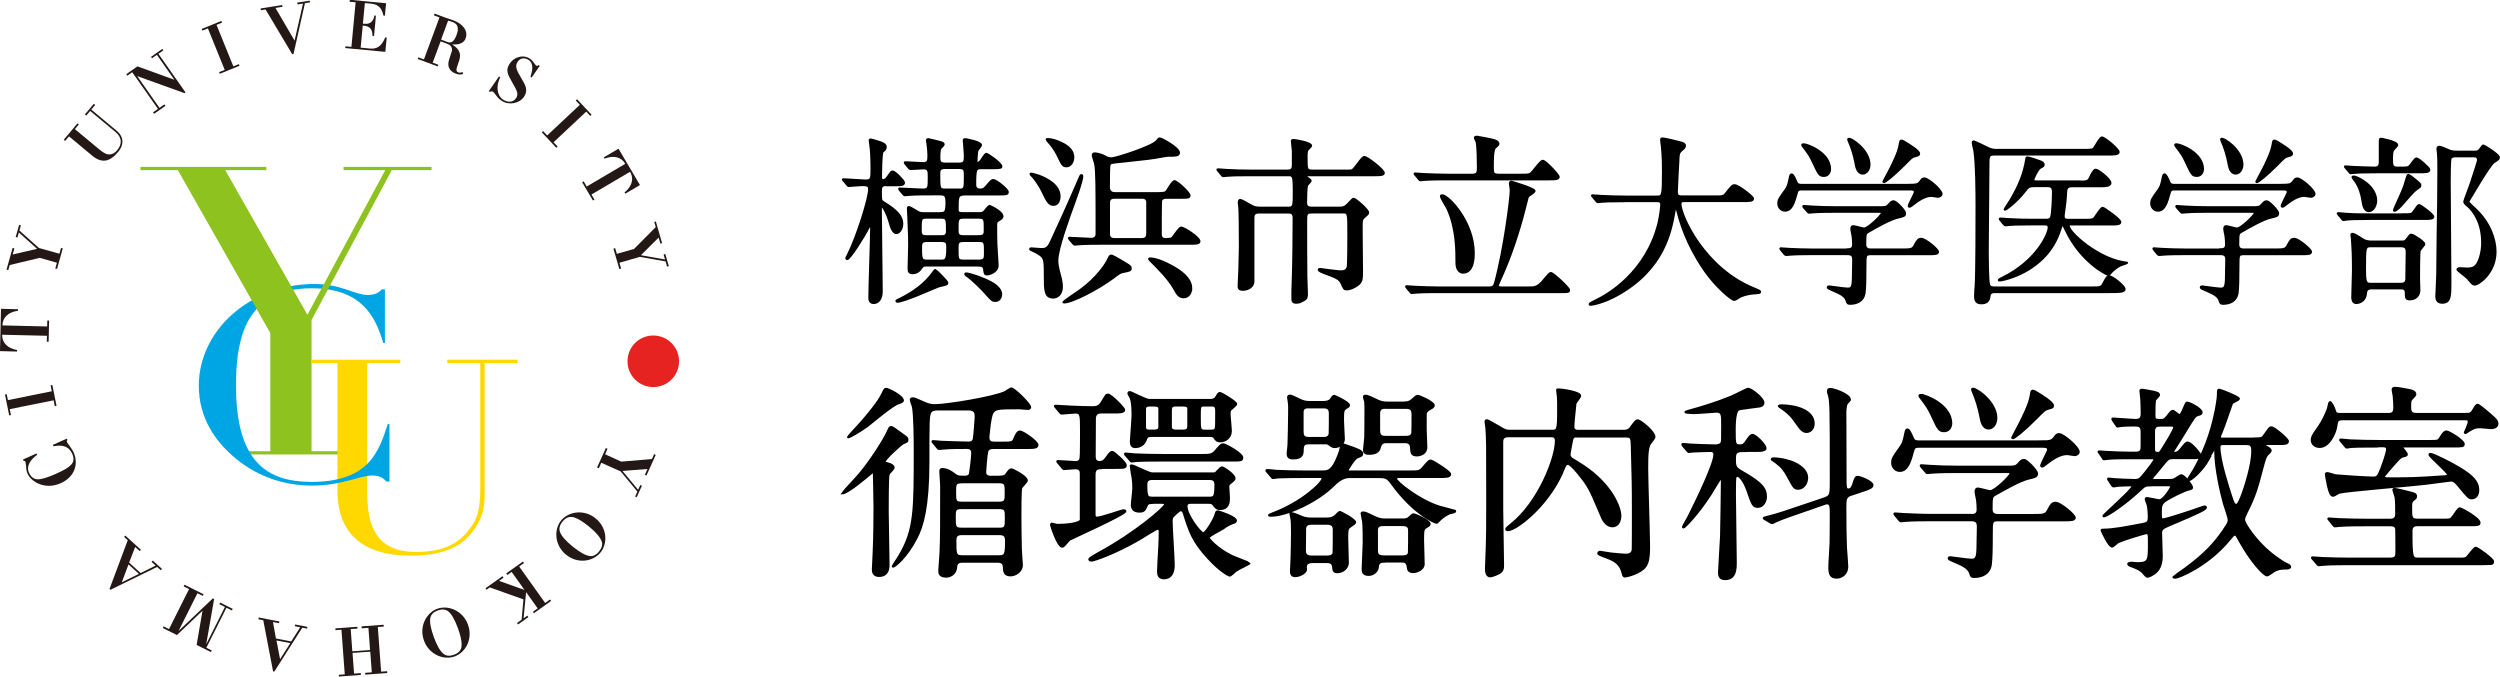 <?xml version="1.0" encoding="UTF-8"?><svg id="b" xmlns="http://www.w3.org/2000/svg" width="356.78" height="96.56" viewBox="0 0 356.78 96.56"><defs><style>.d{fill:#00a6e3;}.e{fill:#8dc21f;}.f{fill:#e62320;}.g{stroke:#000;stroke-miterlimit:10;stroke-width:.28px;}.h{fill:#231815;}.i{fill:#ffd800;}</style></defs><g id="c"><path class="g" d="m126.52,26.4c-.8,0-.8.39-.8,1.03,0,1.08,0,1.19.34,1.4,2.02,1.24,2.71,2.07,2.71,3.1,0,.83-.49,1.34-.83,1.34-.57,0-.83-.98-1.01-1.63-.28-1.01-.85-2.14-1.06-2.14-.03,0-.16,0-.16.18,0,1.89.13,10.15.13,11.86s-1.03,1.71-1.16,1.71c-.62,0-.62-.59-.62-.77,0-1.58.26-8.58.26-10.02,0-.08-.03-.23-.13-.23s-.18.16-.26.31c-.57,1.16-2.64,4.44-3.02,4.44-.05,0-.13-.03-.13-.13,0-.05,0-.08.18-.41,1.32-2.58,3.07-8.16,3.07-9.43,0-.59-.39-.59-1.03-.59-.28,0-1.71.13-1.86.13-.1,0-.16-.05-.23-.15l-.49-.59c-.08-.08-.13-.13-.13-.18s.05-.05.1-.05c.49,0,2.66.18,3.13.18.85,0,.85-.26.85-1.73,0-1.09-.05-2.64-.18-3.38-.05-.36-.08-.57-.08-.62,0-.08.03-.13.18-.13.1,0,.88.26,1.06.31.96.28,1.06.52,1.06.77,0,.28-.1.39-.44.67-.21.18-.23,3.33-.23,3.67,0,.1.03.39.26.39.26,0,.46-.15.62-.39.52-.75.57-.85.75-.85.39,0,1.65,1.34,1.65,1.58,0,.39-.41.39-1.29.39h-1.21Zm1.52,16.66c-.08,0-.13-.08-.13-.13s.47-.28.57-.31c1.89-.96,3.54-2.12,4.73-3.82.13-.18.21-.28.28-.28s1.71,1.6,1.71,1.83c0,.26-.13.26-1.21.52-.26.05-4.93,2.2-5.94,2.2Zm6.23-12.66c.62,0,.8-.16.8-1.52,0-1.14-.36-1.14-1.03-1.14h-.62c-1.19,0-2.84,0-3.75.08-.08,0-.44.05-.54.05-.08,0-.13-.05-.23-.15l-.49-.59c-.05-.08-.1-.13-.1-.18s.05-.05.08-.05c.46,0,2.74.15,3.25.15.9,0,.9-.23.9-1.73,0-.88,0-1.29-.72-1.29-.28,0-1.65.1-1.89.1-.08,0-.13-.05-.23-.16l-.49-.59c-.05-.08-.1-.13-.1-.18s.05-.05.08-.05c.39,0,2.17.13,2.58.13.72,0,.72-.41.72-1.16,0-.39-.05-.93-.13-1.55,0-.1-.08-.47-.08-.54s.03-.18.21-.18c.08,0,1.37.34,1.6.39.44.13.59.16.59.39,0,.1-.36.41-.41.49-.1.1-.21.31-.21,1.34,0,.44,0,.88.77.88h2.09c.77,0,.77-.41.77-1.19,0-.34-.16-2.09-.16-2.17,0-.1.16-.13.21-.13.1,0,2.27.39,2.27.85,0,.15-.46.65-.52.8-.08.21-.13,1.42-.13,1.58,0,.13.05.18.15.18.18,0,.44-.31.49-.36.1-.13.57-.96.77-.96.16,0,2.14,1.34,2.14,1.81,0,.18,0,.26-1.32.26h-1.58c-.72,0-.83.08-.83,2.32,0,.18,0,.72.7.72.39,0,.54-.1.83-.41.72-.85.8-.96,1.08-.96.31,0,2.04,1.29,2.04,1.73,0,.34-.34.34-1.06.34h-4.86c-1.24,0-1.24.21-1.24,2.12,0,.49.26.54.67.54h2.53c.21,0,.39-.05.54-.18.13-.1.62-.85.83-.85.03,0,1.83.8,1.83,1.5,0,.18-.1.31-.54.57-.31.15-.36.28-.36.7,0,.77,0,1.86.03,2.66.03.49.18,2.89.18,3.07,0,.96-1.24,1.29-1.5,1.29-.39,0-.36-.18-.44-.75-.05-.52-.49-.52-.96-.52h-7.34c-.23,0-.39,0-.62.31-.18.28-.54.78-1.27.78-.49,0-.59-.21-.59-.7,0-.47.08-2.74.08-3.25,0-.98,0-1.32-.13-4.31,0-.13-.05-.85-.05-1.01,0-.13.08-.18.15-.18.21,0,1.16.65,1.4.75.28.13.47.13.67.13h2.43Zm-2.07.67c-.8,0-.8.18-.8,1.89,0,.75.46.75.9.75h1.99c.39,0,.85,0,.85-.7,0-1.76,0-1.94-.88-1.94h-2.07Zm.1,3.33c-.85,0-.85.28-.85,1.24,0,1.45.16,1.55.88,1.55h1.89c.7,0,.96,0,.96-1.81,0-.65,0-.98-.85-.98h-2.02Zm4.62-7.34c.77,0,.77-.21.77-1.94,0-.78,0-1.14-.8-1.14h-2.04c-.8,0-.8.41-.8.9,0,1.94,0,2.17.77,2.17h2.09Zm2.76,6.64c.85,0,.85-.31.85-.98,0-1.47,0-1.65-.88-1.65h-2.14c-.85,0-.85.26-.85,1.58,0,.75,0,1.06.88,1.06h2.14Zm0,3.49c.88,0,.88-.34.88-1.11,0-1.52,0-1.68-.88-1.68h-2.17c-.85,0-.85.28-.85,1.19,0,1.42,0,1.6.9,1.6h2.12Zm3.2,4.78c0,.52-.28.98-.8.98-.47,0-.57-.1-1.45-1.11-.46-.52-1.94-2.02-2.74-2.53-.05-.05-.15-.13-.15-.21s.13-.08.15-.08c.49,0,2.51.67,3.67,1.34.15.08,1.32.75,1.32,1.6Z"/><path class="g" d="m149.1,39.26c0-2.35,0-2.56-1.27-3.25-.13-.08-.83-.36-.83-.44,0-.13.13-.13.15-.13.13,0,1.21.1,1.45.1.46,0,.9,0,1.34-.98.85-1.83,2.43-5.24,4.21-9.4.03-.05.08-.18.21-.18.08,0,.1.13.1.18,0,.7-1.03,3.46-1.11,3.69-.77,2.12-2.45,6.66-2.45,8.32,0,.44.05.93.44,2.35.1.34.21.88.21,1.45,0,1.06-.7,1.5-1.21,1.5-1.24,0-1.24-.98-1.24-3.2Zm2.12-11.26c0,.67-.28,1.24-.85,1.24-.7,0-.93-.52-1.55-1.78-.59-1.24-1.32-2.12-1.5-2.3-.05-.05-.26-.26-.26-.31s.08-.08.1-.08c.13,0,.83.21,1.14.31,1.16.44,2.92,1.37,2.92,2.92Zm1.96-5.55c0,.62-.36,1.29-.98,1.29-.52,0-.62-.23-1.16-1.34-.21-.44-.57-1.21-1.45-2.17-.03-.05-.23-.28-.23-.31,0-.08.08-.08.13-.08.59,0,1.21.23,1.42.31,1.27.49,2.27,1.16,2.27,2.3Zm8.19,15.84c0,.31-.13.34-1.03.52-.46.08-.57.16-1.55.9-2.04,1.5-5.71,3.46-6.95,3.46-.05,0-.1-.03-.1-.08s2.07-1.45,2.43-1.71c2.38-1.73,3.67-3.69,4-4.42.18-.39.23-.49.41-.49.23,0,1.06.52,1.39.7,1.27.75,1.4.83,1.4,1.11Zm-8.73-4.13q-.1-.15-.1-.18c0-.05.05-.05.08-.05.46,0,2.64.15,3.15.15.26,0,.72-.1.72-.72,0-6.64,0-8.96-.21-10-.03-.18-.34-1.03-.34-1.24,0-.18.16-.23.28-.23.08,0,.75.03,1.5.44.23.13.46.26.88.26.72,0,5.92-1.73,6.46-2.45.21-.28.31-.39.46-.39.28,0,2.74,1.37,2.74,2.04,0,.44-.49.44-1.27.44-.36,0-.52,0-1.63.21-.72.15-1.76.28-5.45.67-1.4.13-1.42.16-1.55.39-.1.15-.1,2.17-.1,3.31,0,.13.08.75.83.75h6.07c1.01,0,1.16-.08,1.32-.26.15-.21.83-1.45,1.14-1.45.34,0,2.14,1.63,2.14,2.04,0,.34-.13.34-1.37.34h-1.96c-.15,0-.54,0-.72.39-.05.13-.05,4.24-.05,4.73,0,.23,0,.77.67.77.16,0,.72-.03.9-.13.23-.15,1.01-1.52,1.34-1.52.39,0,2.61,1.4,2.61,1.96,0,.36-.47.36-1.37.36h-12.63c-.62,0-2.38,0-3.28.08-.08,0-.47.05-.54.05s-.13-.05-.23-.18l-.49-.57Zm6.38-5.94c-.31,0-.75.1-.75.72v4.6c.1.57.59.57.75.57h3.98c.28,0,.72-.1.72-.75v-4.6c-.1-.54-.59-.54-.72-.54h-3.98Zm10.98,12.92c0,.9-.57,1.29-1.06,1.29-.65,0-.93-.39-1.37-1.21-.77-1.39-2.17-2.79-3.28-3.9-.05-.05-.31-.31-.31-.36,0-.08.15-.08.21-.08s1.03-.03,3.13,1.14c1.08.59,2.69,1.65,2.69,3.13Z"/><path class="g" d="m187.21,30.33c-.8,0-.8.21-.8,1.34,0,2.51,0,5.32.03,7.85,0,.39.08,2.07.08,2.4,0,.7-.16.8-.8,1.11-.23.13-.49.18-.7.18-.57,0-.59-.26-.59-.67,0-.93,0-1.21.05-2.45.08-2.04.13-6.56.13-8.86,0-.41,0-.9-.72-.9h-4.21c-.8,0-.8.46-.8.93v8.94c0,.7-.75,1.16-1.5,1.16-.62,0-.62-.28-.62-.59,0-.34.1-1.91.1-2.25.05-1.6.08-3,.08-3.36,0-1.89-.03-4.99-.08-5.53,0-.13-.08-.62-.08-.72s.03-.39.21-.39,1.03.49,1.29.65c.59.34.83.46,1.52.46h4.11c.72,0,.72-.31.72-2.35,0-.44,0-1.65-.13-1.96-.15-.31-.34-.31-.52-.31h-5.61c-1.99,0-2.76.03-3.25.08-.08,0-.46.05-.54.05-.1,0-.15-.05-.23-.16l-.49-.59c-.1-.13-.13-.13-.13-.18,0-.03.05-.05.1-.05.18,0,.98.08,1.14.08,1.27.08,2.32.1,3.54.1h5.22c.72,0,.77-.34.77-.88v-1.91c-.03-.21-.15-1.37-.15-1.45,0-.13.18-.13.26-.13.21,0,2.51.36,2.51.83,0,.13-.54.57-.57.7-.08.34-.1.83-.08.88,0,1.76,0,1.96.77,1.96h5.17c.54,0,.62,0,1.11-.65.88-1.16.98-1.29,1.21-1.29.39,0,2.76,1.83,2.76,2.27,0,.34-.52.34-1.37.34h-9.3c-.31,0-.39,0-.39.16,0,.1.1.16.21.23.36.26.41.28.41.41s-.47.54-.52.67c-.1.36-.13,1.94-.13,2.4,0,.31,0,.75.77.75h3.93c.52,0,.8-.03,1.27-.52.62-.67.7-.75.8-.75.31,0,2.09,1.58,2.09,1.96,0,.21-.08.26-.67.78-.26.23-.26.59-.26,1.52s.05,5.09.05,5.92c0,1.32,0,1.7-.67,2.17-.39.28-.98.59-1.5.59-.39,0-.39-.05-.77-.88-.28-.65-.85-.85-2.53-1.47-.26-.1-.72-.28-.72-.47,0-.08.1-.1.23-.1.15.03,2.53.34,2.89.34.39,0,.83-.03,1.01-.57.1-.28.1-4,.1-4.65,0-3.13,0-3.18-.77-3.18h-4.44Z"/><path class="g" d="m218.14,41.02c.83,0,1.16,0,1.91-.75.21-.21,1.01-1.32,1.27-1.32.34,0,2.61,2.12,2.61,2.43s-.1.31-1.14.31h-17.52c-.57,0-2.35,0-3.25.08-.08,0-.46.05-.54.05s-.13-.05-.23-.18l-.49-.57c-.1-.13-.1-.16-.1-.18,0-.05.03-.05.08-.05.18,0,.98.08,1.14.08,1.19.05,2.35.1,3.54.1h7.13c.44,0,.67-.13.8-.62,1.34-4.88,2.25-12.22,2.25-13.28,0-.15-.13-.8-.13-.93,0-.21.1-.26.23-.26.05,0,3.31.96,3.31,1.32,0,.18-.72.62-.85.72-.16.18-.16.28-.39,1.19-.46,1.94-1.65,6.23-3.33,10-.05.13-.67,1.47-.67,1.55,0,.28.28.31.47.31h3.93Zm-1.09-16.09c.72,0,1.06,0,1.27-.1.39-.16,1.47-1.89,1.86-1.89s2.27,2.02,2.27,2.3c0,.36-.52.36-1.37.36h-14.57c-.57,0-2.35,0-3.25.08-.08,0-.47.05-.54.05-.1,0-.16-.05-.23-.16l-.49-.59c-.1-.13-.13-.13-.13-.18s.05-.05.1-.05c.18,0,.98.08,1.14.08,1.19.05,2.35.1,3.54.1h3.49c.72,0,.77-.39.77-.93,0-.96-.03-3.02-.18-3.75-.03-.1-.26-.49-.26-.59,0-.13.18-.16.31-.16.1,0,2.33.41,2.66.57.13.05.41.21.41.44,0,.26-.39.44-.52.62-.28.36-.28,1.89-.28,2.71s0,1.09.88,1.09h3.13Zm-8.27,13.98c-.36,0-.93-.28-.93-1.39,0-1.86,0-4.96-1.32-7.8-.13-.28-.9-1.45-.9-1.73,0-.1.1-.13.18-.13.9,0,4.52,3.82,4.52,8.24,0,.59,0,2.82-1.55,2.82Z"/><path class="g" d="m231.83,28.72c-2.27,0-3,.05-3.25.08-.1,0-.46.05-.54.05-.1,0-.15-.05-.23-.16l-.49-.59c-.1-.13-.13-.13-.13-.18s.05-.05.1-.05c.18,0,.98.08,1.14.08,1.27.05,2.32.1,3.54.1h4.47c.8,0,.88,0,.88-3.64,0-.62,0-1.99-.16-3.57-.03-.15-.1-.75-.1-.88s0-.21.15-.21c.41,0,2.35.49,2.69.59.34.08.57.21.57.46,0,.21-.13.36-.41.59-.49.41-.49.54-.54,1.76-.03.67-.21,3.67-.21,4.29s.47.59.88.59h4.47c1.19,0,1.32,0,1.65-.44.83-1.06.93-1.16,1.24-1.16.57,0,2.64,1.65,2.64,1.91,0,.36-.52.36-1.37.36h-8.24c-.57,0-.75,0-.75.41,0,1.58,3.36,9.25,10.67,12.12q.7.28.7.39c0,.18-.13.21-.52.23-.8.05-1.47.13-2.32.49-.13.08-.7.47-.85.47-.47,0-2.76-2.07-4.13-4.03-1.89-2.69-3.26-5.61-4.03-8.76-.03-.15-.13-.52-.18-.52-.08,0-.08.08-.18.62-.52,2.89-1.47,8.27-8.14,11.99-1.91,1.09-3.64,1.4-3.85,1.4-.05,0-.15-.03-.15-.1,0-.13.57-.39.83-.52,1.81-.85,7.21-4,8.99-11,.28-1.16.41-2.53.41-2.61,0-.57-.28-.57-.7-.57h-4.52Z"/><path class="g" d="m272.37,26.37c1.01,0,1.32,0,1.65-.44.28-.39.34-.47.62-.47.54,0,2.45,1.63,2.45,2.22,0,.28-.34.41-.52.41-.08,0-.8-.13-.9-.13-.62,0-1.4.23-2.71,1.29-.21.15-.34.26-.47.26-.05,0-.1-.05-.1-.1,0-.28.88-1.78.88-2.01,0-.34-.34-.36-.7-.36h-15.32c-.47,0-.7,0-.83.52-.34,1.19-.65,2.51-1.68,2.51-.54,0-.96-.47-.96-1.01s.13-.72.93-1.83c.44-.59.49-.78.75-2.07.03-.08.08-.28.21-.28.23,0,.44.47.72,1.14.15.36.49.36.75.36h15.22Zm-8.71,9.2c.31,0,.8,0,.8-.67,0-.31-.03-.9-.08-1.21-.08-.39-.18-.9-.18-1.01,0-.08,0-.41.28-.41.23,0,1.32.34,1.55.34.57,0,2.53-1.91,2.53-2.2,0-.18-.13-.18-.49-.18h-6.07c-.62,0-2.38,0-3.26.08-.1,0-.46.05-.57.05-.08,0-.13-.05-.21-.15l-.52-.59q-.1-.13-.1-.18c0-.05.05-.05.08-.05.18,0,.96.08,1.14.08.75.05,2.09.1,3.56.1h5.84c1.16,0,1.27,0,1.65-.44.26-.31.41-.41.65-.41.34,0,1.63,1.32,1.63,1.71s-.23.44-1.01.62c-1.08.23-3.02,1.34-4.29,2.07-.34.21-.39.23-.39,1.78,0,.7.57.7.83.7h4.47c1.06,0,1.42-.03,1.65-.44.49-.88.57-1.08,1.06-1.08.57,0,2.38,1.5,2.38,1.86,0,.34-.52.34-1.37.34h-8.24c-.75,0-.75.21-.75,1.52,0,1.94-.03,3.36-.13,4.06-.18,1.09-1.08,1.5-2.09,1.5-.36,0-.39-.16-.49-.47-.21-.7-1.01-1.03-2.09-1.5-.31-.13-.59-.23-.59-.39,0-.13.15-.13.23-.13.05,0,2.17.31,2.58.31.44,0,.75,0,.77-1.32,0-.57.05-2.4.05-2.79,0-.44-.08-.8-.8-.8h-4.96c-.62,0-2.38,0-3.28.08-.08,0-.44.05-.54.05-.08,0-.13-.05-.23-.15l-.49-.59q-.1-.13-.1-.18c0-.05.05-.05.08-.05.18,0,.96.08,1.14.08.75.03,2.09.1,3.56.1h4.81Zm-6.23-14.98c.52,0,3.75,1.21,3.75,3.54,0,.49-.31.98-.88.98-.65,0-.75-.21-1.52-1.86-.52-1.09-.59-1.19-1.5-2.38-.03-.05-.1-.18-.08-.23.03-.05.18-.05.23-.05Zm9.38,2.87c0,.77-.46,1.32-.96,1.32-.8,0-.96-.98-1.06-1.52-.15-.96-.65-2.45-.88-2.92-.03-.08-.21-.44-.13-.52.23-.26,3.02,1.52,3.02,3.64Zm7.08-1.55c0,.23-.1.26-.57.39-.44.1-.57.23-1.58,1.27-1.6,1.6-2.71,2.43-2.87,2.43-.05,0-.1-.05-.1-.1,0-.03.9-1.68,1.01-1.89.28-.57,1.16-2.27,1.32-3.38.08-.49.1-.57.26-.57s.36.13.49.21c.67.41,2.04,1.24,2.04,1.65Z"/><path class="g" d="m284.67,41.69c-.16,0-.65,0-.72.49-.08.54-.18,1.11-1.19,1.11-.31,0-.9-.03-.9-.96,0-.49.05-1.27.08-1.45.13-1.96.13-9.27.13-11.39,0-2.27-.03-6.07-.31-7.98-.03-.16-.23-.96-.23-1.16,0-.1.05-.18.18-.18.05,0,1.68.77,1.86.88.67.34,1.06.34,1.45.34h12.5c.98,0,1.16-.05,1.32-.26.18-.21.83-1.52,1.14-1.52.36,0,2.38,1.65,2.38,2.09,0,.36-.62.36-1.6.36h-16.15c-.83,0-.83.28-.83,1.5,0,1.78-.1,10.57-.1,12.55,0,.85.03,3.88.18,4.47.1.44.52.44.8.44h13.92c1.14,0,1.32,0,1.6-.59.46-.9.59-1.01.83-1.01.39,0,2.2,1.34,2.2,1.86,0,.41-.85.41-2.09.41h-16.43Zm12.04-15.78c1.11,0,1.29,0,1.58-.62.16-.39.52-1.08.78-1.08.39,0,2.12,1.37,2.12,1.89s-.85.49-1.94.49h-3.54c-.34,0-.77.03-.83.67-.1,1.63-.13,1.81-.36,3.44v.21c0,.46.39.46.8.46h2.2c.98,0,1.16-.05,1.34-.23.21-.23.96-1.5,1.21-1.5.18,0,2.53,1.65,2.53,2.04,0,.36-.49.36-1.37.36h-5.68c-.15,0-.31,0-.31.18,0,.96,4.21,4.7,7.98,5.22.34.05.36.05.36.08,0,.05-.83.31-.98.36-.26.15-.88.47-1.52,1.24-.05.05-.13.1-.21.1-.23,0-3.93-1.83-6.07-6.38-.28-.62-.34-.7-.44-.7-.13,0-.16.08-.36.72-1.94,6.04-8.29,7.18-8.63,7.18-.08,0-.13-.03-.13-.08,0-.08.39-.26.49-.31,4.96-2.43,6.64-6.33,6.64-7.18,0-.44-.31-.44-.54-.44h-1.81c-2.27,0-3.02.05-3.28.08-.08,0-.46.05-.54.05s-.13-.05-.23-.16l-.49-.59q-.1-.13-.1-.18s.03-.05.08-.05c.18,0,.98.08,1.14.08,1.27.08,2.35.1,3.54.1h1.86c.21,0,.54,0,.7-.34.21-.41.28-3.1.28-3.62,0-.8-.41-.83-.8-.83h-1.81c-.72,0-.9.08-1.37.7-1.14,1.52-2.71,2.66-2.84,2.66-.05,0-.08,0-.08-.05,0-.08.75-1.16.88-1.4,1.16-2.01,1.89-3.69,2.22-5.86.03-.16.08-.16.15-.16.28,0,1.58.46,1.86.57.18.08.47.18.47.46,0,.21-.05.23-.49.46-.39.23-.98,1.55-.98,1.71,0,.23.26.23.59.23h5.94Z"/><path class="g" d="m325.59,26.37c1.01,0,1.32,0,1.65-.44.28-.39.34-.47.62-.47.54,0,2.45,1.63,2.45,2.22,0,.28-.34.41-.52.41-.08,0-.8-.13-.9-.13-.62,0-1.4.23-2.71,1.29-.21.15-.34.26-.47.26-.05,0-.1-.05-.1-.1,0-.28.88-1.78.88-2.01,0-.34-.34-.36-.7-.36h-15.32c-.47,0-.7,0-.83.52-.34,1.19-.65,2.51-1.68,2.51-.54,0-.96-.47-.96-1.01s.13-.72.93-1.83c.44-.59.49-.78.75-2.07.03-.08.08-.28.21-.28.23,0,.44.47.72,1.14.15.36.49.36.75.36h15.22Zm-8.71,9.2c.31,0,.8,0,.8-.67,0-.31-.03-.9-.08-1.21-.08-.39-.18-.9-.18-1.01,0-.08,0-.41.28-.41.23,0,1.32.34,1.55.34.57,0,2.53-1.91,2.53-2.2,0-.18-.13-.18-.49-.18h-6.07c-.62,0-2.38,0-3.25.08-.1,0-.46.05-.57.05-.08,0-.13-.05-.21-.15l-.52-.59q-.1-.13-.1-.18c0-.05.05-.05.08-.05.18,0,.96.08,1.14.08.75.05,2.09.1,3.56.1h5.84c1.16,0,1.27,0,1.65-.44.26-.31.41-.41.65-.41.34,0,1.63,1.32,1.63,1.71s-.23.44-1.01.62c-1.08.23-3.02,1.34-4.29,2.07-.34.21-.39.23-.39,1.78,0,.7.57.7.83.7h4.47c1.06,0,1.42-.03,1.65-.44.49-.88.57-1.08,1.06-1.08.57,0,2.38,1.5,2.38,1.86,0,.34-.52.34-1.37.34h-8.24c-.75,0-.75.21-.75,1.52,0,1.94-.03,3.36-.13,4.06-.18,1.09-1.08,1.5-2.09,1.5-.36,0-.39-.16-.49-.47-.21-.7-1.01-1.03-2.09-1.5-.31-.13-.59-.23-.59-.39,0-.13.15-.13.23-.13.05,0,2.17.31,2.58.31.44,0,.75,0,.78-1.32,0-.57.05-2.4.05-2.79,0-.44-.08-.8-.8-.8h-4.96c-.62,0-2.38,0-3.28.08-.08,0-.44.05-.54.05-.08,0-.13-.05-.23-.15l-.49-.59q-.1-.13-.1-.18c0-.05.05-.05.08-.05.18,0,.96.08,1.14.08.75.03,2.09.1,3.56.1h4.8Zm-6.23-14.98c.52,0,3.75,1.21,3.75,3.54,0,.49-.31.98-.88.98-.65,0-.75-.21-1.52-1.86-.52-1.09-.59-1.19-1.5-2.38-.03-.05-.1-.18-.08-.23.03-.05.18-.05.23-.05Zm9.38,2.87c0,.77-.46,1.32-.96,1.32-.8,0-.96-.98-1.06-1.52-.15-.96-.65-2.45-.88-2.92-.03-.08-.21-.44-.13-.52.23-.26,3.02,1.52,3.02,3.64Zm7.08-1.55c0,.23-.1.26-.57.39-.44.1-.57.23-1.58,1.27-1.6,1.6-2.71,2.43-2.87,2.43-.05,0-.1-.05-.1-.1,0-.03.9-1.68,1.01-1.89.28-.57,1.16-2.27,1.32-3.38.08-.49.1-.57.26-.57s.36.13.49.21c.67.41,2.04,1.24,2.04,1.65Z"/><path class="g" d="m342.9,30.58c1.16,0,1.29,0,1.55-.39.57-.83.65-.93.8-.93.21,0,2.02,1.37,2.02,1.65,0,.34-.49.34-1.4.34h-7.62c-2.25,0-3,.05-3.26.08-.08,0-.46.08-.54.08-.1,0-.15-.08-.23-.18l-.49-.59c-.1-.1-.13-.13-.13-.15,0-.05.05-.08.1-.08.18,0,.98.1,1.14.1,1.27.08,2.32.08,3.54.08h4.52Zm-3.62-5.99c-2.25,0-3,.05-3.25.08-.08,0-.47.05-.54.05-.1,0-.16-.05-.23-.18l-.49-.57c-.1-.13-.13-.15-.13-.18,0-.05.05-.05.1-.05.18,0,.98.08,1.16.08.21,0,2.22.1,2.97.1.7,0,.75-.44.75-.83v-2.71c0-.54,0-.59.18-.59.03,0,2.32.41,2.32.9,0,.13-.49.62-.57.72-.16.23-.18.83-.18,1.11,0,1.06,0,1.4.8,1.4h.7c.77,0,.85-.08,1.01-.23.18-.18.75-1.09.96-1.09.34,0,1.86,1.37,1.86,1.6,0,.39-.46.39-1.4.39h-6.02Zm3.49,9.89c.21,0,.46,0,.7-.34.44-.59.46-.65.65-.65.31,0,1.86,1.01,1.86,1.34,0,.18-.59.77-.65.93-.1.23-.1,3.72-.1,4.08,0,.23.05,1.32.05,1.55,0,.85-.59,1.34-1.4,1.34-.46,0-.54-.23-.54-.59,0-.65,0-.98-.72-.98h-4.16c-.72,0-.77.39-.8.7-.13,1.39-1.34,1.39-1.4,1.39-.57,0-.57-.67-.57-.83,0-.59.1-3.25.1-3.77,0-2.27-.05-3.13-.15-4.62,0-.08-.08-.44-.08-.52,0-.15.13-.15.18-.15.31,0,1.5.85,1.76.96.21.08.57.15.8.15h4.47Zm-4.68-4.34c-.62,0-.85-.65-.98-1.68-.1-.72-.44-1.83-.98-2.58-.05-.05-.41-.54-.41-.57,0-.1.1-.13.18-.13.39,0,2.89,1.09,3.2,3.13.13.9-.39,1.83-1.01,1.83Zm.23,5.01c-.77,0-.8.15-.8,3.1,0,2.12.1,2.25.88,2.25h4.26c.77,0,.77-.52.75-1.03,0-.49.05-2.89.05-3.44,0-.39,0-.88-.78-.88h-4.37Zm7.1-8.65c0,.15-.13.23-.31.36-.54.34-.72.54-2.2,2.25-.26.28-.88.98-1.19.98-.08,0-.08-.08-.08-.13,0-.08.98-2.2,1.16-2.63.28-.67.31-.75.65-1.91.13-.41.15-.46.26-.46.13,0,.7.46.9.62.72.57.8.65.8.93Zm7.72-4.86c.44,0,.57-.05.8-.36.31-.46.36-.52.49-.52.1,0,2.2,1.29,2.2,1.7,0,.23-.08.28-.72.7-.62.39-3.64,5.61-3.64,5.63,0,.13.93.98,1.06,1.09,2.01,1.91,2.82,4.26,2.82,6.04,0,3.05-2.43,4.7-2.97,4.7-.28,0-.36-.1-1.03-.9-.21-.23-1.45-1.14-1.45-1.24,0-.13.18-.21.36-.21.08,0,.9.05,1.03.05.77,0,1.34-.16,1.73-1.29.36-.98.41-1.86.41-2.4,0-3.05-1.4-4.62-1.96-5.14-.54-.46-.59-.52-.59-.75,0-.1.75-2.07.88-2.45.15-.47,1.08-3.25,1.08-3.41,0-.49-.26-.57-.67-.57h-2.53c-.15,0-.52,0-.7.28-.13.23-.13,3-.13,3.49,0,2.25.1,12.14.1,14.16s0,2.97-1.19,2.97c-.83,0-.83-.7-.83-1.01,0-.05.13-2.71.13-3.07,0-1.45.1-8.91.13-10.36,0-.7.03-3.49.03-4.47,0-.52,0-1.73-.05-2.3,0-.13-.08-.7-.08-.8,0-.21.15-.26.28-.26.26,0,1.32.49,1.52.57.36.13.75.13,1.11.13h2.38Z"/><path class="g" d="m126.83,66.17c.3.06.71.3.71.56,0,.12-.21.35-.29.44-.3.3-.41.44-.44.62-.12.32-.12,4.46-.12,5.14,0,1.09.12,6.44.12,7.65,0,.38,0,1.62-1.36,1.62-.83,0-.89-.62-.89-.97,0-.15.12-2.07.12-2.45.09-2.04.12-4.87.12-6.38,0-1.21-.09-4.07-.09-4.72,0-.12-.03-.27-.18-.3-.74.62-3.54,3.04-4.34,3.04.18-.3,2.1-2.3,2.45-2.75,1.56-1.83,3.57-4.96,4.07-6.14.24-.53.27-.59.44-.59.24,0,.38.15,1.95,1.27.32.24.41.32.41.56s-.06.27-.56.47c-.41.18-2.69,2.3-2.69,2.63,0,.15.15.18.56.3Zm1.42-8.62c-.86.24-3.87,2.8-4.49,3.28-1.24.89-2.57,1.59-2.66,1.59-.06,0-.09,0-.09-.06s1.65-1.8,1.92-2.13c1.03-1.18,2.48-2.92,3.01-4.07.24-.5.3-.68.53-.68s2.39,1,2.39,1.68c0,.18-.27.27-.62.38Zm9.15,22.62c-.35,0-.92,0-.94.8-.06.92-.83,1.33-1.42,1.33-1,0-1-.56-1-.89,0-.21.18-2.16.18-2.57.09-2.3.09-3.04.09-9.54,0-.3-.12-1.74-.12-2.07,0-.12.03-.3.27-.3.77,0,1.45.5,1.83.8s.65.3,1.33.3c.38,0,.68-.06.8-.41.03-.12.32-2.3.32-2.95,0-.21,0-.74-.74-.74-.97,0-2.42,0-3.34.09-.09,0-.53.06-.62.06-.12,0-.18-.06-.27-.18l-.56-.68c-.06-.06-.15-.15-.15-.21s.09-.06.12-.06c.15,0,.89.06,1.06.09.94.03,3.1.12,3.99.12.53,0,.68-.27.74-.53.06-.21.27-2.89.27-3.13,0-.53-.06-.97-.83-1.06h-4.64c-.35,0-.83.06-1,.41-.27.5-.27,1.42-.27,7.06,0,6.5-.83,9.21-1.71,10.9-1.42,2.75-3.1,4.07-3.34,4.07-.03,0-.06-.03-.06-.06,0-.06.8-1.21.94-1.48,2.21-3.72,2.21-6.38,2.21-15.18,0-1.21-.03-5.14-.27-6.14-.03-.15-.3-.8-.3-.94s.09-.24.3-.24c.24,0,.41.09,1.83.71.56.24,1.03.27,1.3.27,1.74,0,8.53-1.12,10.07-1.89.12-.06.71-.5.89-.5.32,0,2.66,2.18,2.66,2.69,0,.21-.21.24-.35.24-.18,0-1.09-.09-1.27-.09-3.16,0-3.37.06-3.75.65-.35.5-.59,3.45-.59,3.51,0,.71.5.74.89.74h1.06c1.36,0,1.51,0,1.74-.56.32-.8.53-1.03.83-1.03.38,0,2.48,1.42,2.48,1.92,0,.44-.53.44-1.59.44h-4.61c-.44,0-.86.06-.97.5-.09.35-.29,2.57-.29,2.92,0,.68.59.68.89.68,1.68,0,1.86,0,2.13-.38.44-.62.5-.68.74-.68.18,0,2.19,1.03,2.19,1.59,0,.21-.71.86-.8,1.06-.12.32-.12,3.25-.12,3.9,0,1.39.03,3.45.06,4.81,0,.32.15,2.1.15,2.3,0,.92-.94,1.48-1.62,1.48-.92,0-.94-.59-.97-1.24-.03-.62-.47-.71-.89-.71h-4.93Zm5.2-4.72c.94,0,.94-.27.94-1.54,0-1.06,0-1.39-.94-1.39h-5.4c-.92,0-.94.32-.94,1.18,0,1.45,0,1.74.94,1.74h5.4Zm-5.4-6.61c-.89,0-.89.35-.89,1.33,0,1.27,0,1.56.89,1.56h5.4c.92,0,.92-.32.92-1.39,0-1.18,0-1.51-.92-1.51h-5.4Zm5.37,10.54c.86,0,1-.18,1-2.18,0-.71-.24-.97-.94-.97h-5.34c-.74,0-.94.27-.94.97,0,1.86,0,2.18.97,2.18h5.26Z"/><path class="g" d="m157.18,66.82c-.74,0-.97.21-.97,1.03v5.55c0,.3.06.47.35.47.62,0,3.54-1.06,3.81-1.06.12,0,.24.09.24.15,0,.47-7.79,3.93-7.97,4.07-.18.12-.8,1-1.03,1-.68,0-1.62-3.04-1.62-3.1,0-.15.06-.21.15-.21s.35.09.44.12c.12.06.35.06.5.06,1.12,0,3.07-.21,3.16-.71v-6.53c0-.35,0-.83-.8-.83-.24,0-1.42.12-1.59.12-.09,0-.15-.09-.27-.21l-.56-.68c-.06-.09-.15-.15-.15-.18,0-.06.09-.09.09-.09.38,0,2.16.15,2.57.15.47,0,.68-.32.68-.62.06-.09.06-3.31.06-3.66,0-2.45,0-2.78-.8-2.78-.3,0-1.71.15-1.95.15-.09,0-.15-.06-.27-.18l-.56-.68c-.09-.09-.15-.18-.15-.21,0-.06.09-.06.09-.06.32,0,1.86.12,2.16.12,1.27.06,2.33.09,3.13.09.41,0,.94,0,1.39-.83.56-.94.56-.97.83-.97.41,0,2.3,1.92,2.3,2.18,0,.38-.59.38-1.56.38h-1.65c-.32,0-.89,0-.97.77,0,.32-.03,5.02-.03,5.43,0,.27,0,.86.68.86.56,0,.77-.3,1.18-.89.15-.21.41-.56.65-.56.21,0,1.92,1.51,1.92,1.89,0,.41-.15.41-1.54.41h-1.92Zm7.2,4.96c-.21,0-.59.03-.68.3-.32.68-.38.94-1.09.94-.8,0-1.09-.41-1.09-.97,0-.35.21-1.98.21-2.36,0-.77-.06-1.18-.09-1.45-.06-.27-.27-1.56-.27-1.71,0-.03,0-.12.06-.12.21,0,.41.09,1.92.77.8.35.86.38,1.27.38h8.53c.24,0,.38-.06.5-.24.53-.53.56-.62.77-.62.18,0,1.77,1.03,1.77,1.56,0,.18-.06.24-.62.71-.27.15-.27.38-.27.47,0,.24.09,1.39.09,1.65,0,.47,0,1.56-1.3,1.56-.44,0-.68-.27-.89-.59-.24-.3-.38-.3-.8-.3h-2.54c-.35,0-.53.18-.53.47,0,1.3,2.01,3.87,2.39,3.87.32,0,1.56-1.89,1.8-2.86.06-.21.12-.27.3-.27.12,0,2.57.8,2.57,1.33,0,.18-.21.3-.35.32-.62.24-.74.27-1.48.8-.35.24-2.07,1.06-2.07,1.33,0,.12,1.12,1.51,3.28,2.57.41.21,2.57,1,2.57,1.06,0,.09-1.65.86-1.92,1.06-.15.09-.74.71-.92.71-.15,0-1.33-.59-3.07-2.48-2.24-2.42-2.69-3.87-3.48-6.38-.09-.24-.18-.47-.44-.47-.24,0-.83.62-1.09.86-.21.21-.21.53-.21.71,0,.89.3,5.34.3,6.26,0,1.12-.41,1.89-1.39,1.89-.77,0-.86-.53-.86-1.03,0-.27.06-.92.06-1.39.06-1.24.18-2.63.18-4.28,0-.12-.06-.38-.3-.38-.18,0-2.24,1.3-2.63,1.54-3.6,2.07-6.47,3.01-6.79,3.01-.18,0-.33-.06-.33-.21s.97-.68,1.33-.89c5.34-2.89,9.48-6.53,9.48-6.91,0-.24-.3-.24-.56-.24h-1.33Zm7-6.85c1.21,0,1.59,0,2.07-.56.74-.86.83-.97,1.12-.97.32,0,2.72,1.33,2.72,1.89,0,.44-.15.44-1.56.44h-9.8c-.71,0-2.75,0-3.78.06-.12.03-.56.09-.65.09s-.15-.09-.24-.21l-.59-.68c-.12-.12-.12-.15-.12-.18,0-.06,0-.09.06-.09.21,0,1.15.12,1.33.12,1.36.06,2.66.09,4.04.09h5.4Zm1.36-7.85c.29,0,.68-.12.8-.38.3-.47.32-.62.56-.62s2.33,1.27,2.33,1.59c0,.15-.65.65-.77.77-.09.06-.18.21-.18.59,0,.41.18,2.07.18,2.48,0,.92-.74,1.48-1.54,1.48-.44,0-.59-.18-.86-.59-.15-.18-.38-.18-.65-.18h-8.27c-.53,0-.68.12-.8.5-.24.74-.86,1.09-1.54,1.09-.5,0-.62-.35-.62-.83,0-.3.24-3.13.24-3.72,0-.38,0-1.8-.24-2.39,0-.12-.35-.59-.35-.71,0-.15.09-.21.21-.21.21,0,2.27,1.12,2.75,1.12h8.74Zm-8,4.37c.18,0,.71,0,.71-.53v-2.63c0-.3-.32-.41-.68-.41h-.71c-.18,0-.65,0-.65.5v2.66c.09.41.35.41.65.41h.68Zm7.79,9.57c.74,0,.92-.03.92-1.86,0-.8-.56-.8-.94-.8h-7.94c-.41,0-.97,0-.97.77,0,1.86.15,1.89.94,1.89h8Zm-3.66-9.57c.62,0,.71-.27.71-.68v-2.48c0-.3-.33-.41-.65-.41h-1.12c-.56,0-.71.18-.71.68v2.45c.06.32.32.44.65.44h1.12Zm4.04,0c.27,0,.5-.03.56-.27.09-.18.09-.71.09-2.33,0-.59,0-.97-.56-.97h-1.18c-.59,0-.59.15-.59,1.54,0,1.83,0,2.04.68,2.04h1Z"/><path class="g" d="m192.55,68.09q-1.03,0-2.13,1.09c-2.42,2.45-6.82,4.43-9.06,4.43-.09,0-.27,0-.27-.09,0-.06.41-.21.47-.24,4.22-1.56,7.17-4.4,7.17-4.99,0-.21-.12-.21-.27-.21h-2.42c-2.6,0-3.45.06-3.72.06-.12.03-.53.09-.65.09-.09,0-.15-.09-.24-.21l-.59-.68c-.12-.12-.12-.15-.12-.18,0-.06.03-.09.12-.09.18,0,1.09.09,1.3.12,1.45.06,2.66.09,4.04.09h2.45c.89,0,1.48,0,2.36-2.27.21-.53.27-.68.38-1.36.03-.18.12-.24.27-.24.06,0,.15.03.94.3,1.24.44,1.83.65,1.83,1.03,0,.3-.21.35-.68.53-.44.15-1.39,1.74-1.39,1.8,0,.21.12.21.27.21h8.53c1.3,0,1.45,0,1.89-.5.83-.97.92-1.06,1.18-1.06.18,0,2.75,1.56,2.75,1.95,0,.41-.59.41-1.56.41h-5.55c-.35,0-.62,0-.62.24,0,.47,3.45,3.16,6.23,3.99.32.09,1.71.47,1.98.53.12.03.24.03.24.12,0,.18-.74.27-.86.32-.8.41-1.21.77-1.56,1.15-.09.12-.15.18-.27.18-.21,0-3.28-1.3-6.35-5.55-.62-.86-.86-.97-1.83-.97h-4.28Zm-3.69-10.72c.5,0,.92-.15,1.06-.38.27-.41.32-.5.53-.5.03,0,2.07.92,2.07,1.33,0,.15-.06.21-.35.38-.5.3-.5.44-.5,1.83,0,.41.12,2.45.12,2.6,0,.92-.94,1.18-1.3,1.18-.27,0-.5-.12-.71-.3-.27-.21-.35-.24-.56-.24h-2.33c-.53,0-.97.03-.97.86,0,.59,0,1.3-1.36,1.3-.71,0-.8-.32-.8-.74,0-.03.12-1.09.12-1.24.03-.53.09-3.81.09-4.58,0-.65.03-.94-.06-1.56,0-.12-.09-.5-.09-.62,0-.21.18-.24.27-.24.3,0,1.48.65,1.74.74.53.18.89.18,1.18.18h1.86Zm.53,16.62c.29,0,.74,0,1.21-.41.09-.09.5-.53.59-.53.15,0,2.21,1.09,2.21,1.48,0,.15-.09.21-.86.74-.27.21-.27.65-.27,1.59,0,.56.09,2.95.09,3.45,0,.74-.68,1.36-1.54,1.36-.35,0-.53-.15-.56-.59-.03-.59-.21-.86-.89-.86h-2.04c-.24,0-.97,0-.97.71,0,.12.03.32.03.38-.09.53-1.03.92-1.54.92s-.62-.3-.62-.74c0-.03.09-1.62.09-1.92,0-.21.06-2.36.06-3.48,0-.92,0-1.86-.15-2.42,0-.06-.09-.27-.09-.32s.03-.12.12-.12c.29,0,.77.21,1.45.5.5.21.97.27,1.45.27h2.21Zm-2.57-15.86c-.32,0-.92,0-.92.68v2.72c0,.62.09.97.92.97h2.01c.29,0,.8,0,.92-.56.03-.12.03-2.51.03-2.83,0-.62-.12-.97-.92-.97h-2.04Zm2.6,21.29c.21,0,.77,0,.89-.5.03-.15.03-3.04.03-3.31,0-.41-.09-.86-.92-.86h-2.24c-.24,0-.86,0-.92.65,0,.09-.03,2.89-.03,3.16,0,.41.09.86.94.86h2.24Zm8.12.74c-.77,0-.86.32-.92.89-.06.41-.53,1-1.3,1-.86,0-.86-.53-.86-.86,0-.53.15-3.13.15-3.72,0-.74,0-2.45-.09-3.07-.06-.32-.21-1-.21-1.15,0-.09.09-.12.21-.12.3,0,.44.06,1.65.65.74.35,1.12.35,1.51.35h2.54c.27,0,.47,0,.77-.18.12-.09.56-.56.71-.56.24,0,2.33.89,2.33,1.39,0,.15-.06.21-.44.44-.44.27-.5.32-.5,1.8,0,.47.09,2.92.09,3.48,0,.8-1.03,1.15-1.48,1.15-.59,0-.77-.27-.8-.68-.06-.83-.53-.83-.92-.83h-2.45Zm2.95-22.73c.24,0,.62,0,1.03-.38.53-.47.62-.56.83-.56s2.27.89,2.27,1.36c0,.18-.12.3-.5.5-.65.35-.65.62-.65.86v2.16c0,.38.09,2.1.09,2.45,0,.97-.94,1.18-1.36,1.18-.77,0-.8-.41-.83-1.12-.03-.56-.32-.77-.86-.77h-2.75c-.65,0-.77.53-.86.83-.15.62-.77.83-1.51.83-.68,0-.74-.3-.74-.56,0-.18.18-1.51.18-1.77.03-.35.03-3.42.03-3.96,0-.35,0-.68-.03-1.09,0-.12-.18-.59-.18-.77,0-.12.09-.15.24-.15.35,0,1,.35,1.71.68.62.3,1.06.3,1.39.3h2.48Zm-3.04,17.51c-.3,0-.89,0-.94.62v2.98c0,.44.06.86.94.86h2.72c.24,0,.8,0,.89-.5.03-.12.03-2.83.03-3.13,0-.41-.06-.83-.92-.83h-2.72Zm.29-16.74c-.32,0-.83,0-.92.65v2.6c0,.86.5.89.92.89h2.89c.3,0,.8,0,.92-.53.03-.15.03-2.3.03-2.66,0-.74-.29-.94-.94-.94h-2.89Z"/><path class="g" d="m225.15,62.27c-.38,0-.62,0-.77.44-.03.15-.38,1.95-.38,2.13,0,.12,0,.35.29.59.12.09,1.3.8,1.56.97,4.19,2.75,5.4,6.05,5.4,7.2,0,.59-.24,1.51-1.12,1.51-1,0-1.45-1.06-1.68-1.65-.92-2.16-1.33-3.19-1.98-4.25-.3-.5-2.21-3.01-2.69-3.01-.24,0-.35.18-.44.32-.09.15-.41,1-.5,1.18-2.18,4.69-6.5,7.97-7.65,7.97-.06,0-.24,0-.24-.15s.21-.3.71-.71c3.93-3.13,6.38-9.45,6.38-11.9,0-.65-.41-.65-.74-.65h-6.05c-.86,0-.86.53-.86.89v9.6c0,1.12.12,6.73.12,7.97,0,.47-.09.74-.38.97-.21.15-1.06.56-1.48.56-.59,0-.59-.89-.59-1.06,0-.24.06-1.36.06-1.62.12-2.8.12-4.75.12-7.91,0-8.68,0-8.71-.12-10.6,0-.12-.12-.71-.12-.86s.06-.24.18-.24c.18,0,1.36.71,1.68.89.94.56,1.03.62,1.65.62h5.91c.83,0,.94,0,.94-2.86,0-.89,0-1.56-.03-1.95,0-.15-.12-.86-.12-1.03,0-.06.12-.06.27-.06.32,0,3.04.35,3.04.92,0,.21-.65.92-.68,1.12-.06.71-.3,2.72-.3,3.28,0,.53.44.59.68.59h6.44c.71,0,.92-.27,1-.38.56-.77.8-1.12,1.06-1.12.41,0,2.39,1.65,2.39,2.33,0,.21-.06.27-.56.92-.41.53-.47,1.51-.47,3.66,0,1.62.27,9.48.27,11.28,0,1.36-.15,2.1-.5,2.63-.68,1-2.66,1.48-2.98,1.48-.18,0-.24-.21-.3-.47-.32-1.33-1.12-1.8-2.21-2.21-1.15-.44-1.27-.47-1.27-.65,0-.09.09-.21.27-.21.09,0,1.27.21,1.51.24.38.06,1.92.18,2.1.18.47,0,.94-.09,1.03-.68.03-.09.03-4.49.03-5.11,0-4.4-.03-4.9-.15-9.42-.03-1.45-.03-1.65-.86-1.65h-6.88Z"/><path class="g" d="m248.69,64.37c-1.09,0-1.09.44-1.09,1.27,0,.94.12,1.15.92,1.62,2.92,1.65,3.51,2.45,3.51,3.63,0,.68-.44,1.45-1.15,1.45s-.8-.27-1.56-2.48c-.3-.83-.94-1.95-1.39-1.95-.15,0-.21.12-.27.24-.06.21-.06,1.92-.06,2.48,0,1.36.12,8.06.12,9.57,0,.97,0,2.45-1.51,2.45-.74,0-.89-.38-.89-.97,0-.3.27-4.58.29-5.14.03-1.3.12-6.61.12-7.91,0-.06,0-.3-.18-.3-.12,0-1.21,1.92-1.45,2.27-1.71,2.66-3.66,4.69-3.84,4.69-.06,0-.09-.06-.09-.09,0-.09.71-1.3.83-1.54,1.24-2.48,3.66-7.5,3.66-8.8,0-.21-.06-.5-.56-.5-.53,0-2.16.06-2.66.09-.06,0-.32.06-.41.06s-.12-.06-.24-.18l-.59-.68c-.09-.09-.12-.18-.12-.21,0-.06.06-.09.12-.09.15,0,.89.09,1.06.09.32.03,2.75.12,3.48.12.47,0,.8-.09.94-.38.09-.24.09-.47.09-2.66,0-1.24,0-1.77-.8-1.77-.09,0-2.69.21-3.19.21-.15,0-1.27-.03-1.27-.15,0-.03.12-.09.32-.15,1.98-.56,3.93-1.12,6.26-2.07.38-.15,2.21-1.12,2.39-1.12.44,0,2.19,1.36,2.19,1.98,0,.41-.3.5-.56.56-.15.03-2.57.32-2.92.41q-.62.18-.62,2.98c0,1.92,0,2.16.74,2.16.41,0,.62-.15.86-.53.56-.83.71-.97.94-.97.44,0,1.86,1.42,1.86,1.89,0,.15-.09.27-.32.32-.27.09-.53.09-1.42.09h-1.56Zm15.56,6.2c-.89.3-.89.68-.89,1.95,0,2.78.03,3.84.09,5.7.03.41.18,2.21.18,2.6,0,1.21-.92,1.62-1.51,1.62-.92,0-1.06-.56-1.06-1.54,0-.56.18-2.95.18-3.45,0-.62.03-1.33.03-4.16,0-1.06-.06-1.45-.53-1.45-.12,0-.15,0-.38.09l-3.31,1.15c-.77.27-2.86.97-3.66,1.36-.15.09-.38.21-.47.21s-.18-.03-.27-.09l-.74-.44c-.12-.06-.21-.12-.21-.18s.09-.09.83-.27c1.27-.32,2.66-.8,4.4-1.39l3.31-1.12c.92-.32,1.03-.41,1.03-2.18,0-11.31,0-11.81-.35-12.84-.03-.06-.06-.18-.06-.32,0-.24.12-.32.35-.32.47,0,2.8.77,2.8,1.54,0,.15-.41.47-.47.59-.09.21-.18.77-.18,1.03,0,1.06.03,9.86.03,10.25.03.68.03.94.41.94.35,0,.53-.32.65-.68.32-1,.35-1.12.71-1.12.32,0,2.07.68,2.07,1.18,0,.35-.47.53-1.39.83l-1.59.53Zm-6.35-2.36c0,.89-.62,1.54-1.24,1.54s-.65-.15-1.51-1.71c-.44-.83-.8-1.36-1.74-2.07-.09-.09-.56-.32-.56-.41,0-.15.15-.15.24-.15,1.3,0,2.54.47,2.72.53.92.38,2.1,1.09,2.1,2.27Zm.94-7.77c0,.83-.56,1.21-1,1.21-.59,0-.86-.35-1.74-1.62-.71-1.03-1.74-1.71-2.04-1.89-.03,0-.21-.15-.21-.18,0-.12.44-.12.62-.12.3,0,1.03.09,1.33.15.44.06,3.04.56,3.04,2.45Z"/><path class="g" d="m291.26,62.98c1.15,0,1.51,0,1.89-.5.33-.44.38-.53.71-.53.62,0,2.8,1.86,2.8,2.54,0,.32-.38.47-.59.47-.09,0-.92-.15-1.03-.15-.71,0-1.59.27-3.1,1.48-.24.18-.38.3-.53.3-.06,0-.12-.06-.12-.12,0-.32,1-2.04,1-2.3,0-.38-.38-.41-.8-.41h-17.51c-.53,0-.8,0-.94.59-.38,1.36-.74,2.86-1.92,2.86-.62,0-1.09-.53-1.09-1.15s.15-.83,1.06-2.1c.5-.68.56-.89.86-2.36.03-.09.09-.32.24-.32.27,0,.5.53.83,1.3.18.41.56.41.86.41h17.39Zm-9.95,10.51c.35,0,.92,0,.92-.77,0-.35-.03-1.03-.09-1.39-.09-.44-.21-1.03-.21-1.15,0-.09,0-.47.33-.47.27,0,1.51.38,1.77.38.65,0,2.89-2.18,2.89-2.51,0-.21-.15-.21-.56-.21h-6.94c-.71,0-2.72,0-3.72.09-.12,0-.53.06-.65.06-.09,0-.15-.06-.24-.18l-.59-.68q-.12-.15-.12-.21c0-.06.06-.06.09-.06.21,0,1.09.09,1.3.09.86.06,2.39.12,4.07.12h6.67c1.33,0,1.45,0,1.89-.5.29-.35.47-.47.74-.47.38,0,1.86,1.51,1.86,1.95s-.27.5-1.15.71c-1.24.27-3.45,1.54-4.9,2.36-.38.24-.44.27-.44,2.04,0,.8.65.8.94.8h5.11c1.21,0,1.62-.03,1.89-.5.56-1,.65-1.24,1.21-1.24.65,0,2.72,1.71,2.72,2.13,0,.38-.59.38-1.56.38h-9.42c-.86,0-.86.24-.86,1.74,0,2.21-.03,3.84-.15,4.64-.21,1.24-1.24,1.71-2.39,1.71-.41,0-.44-.18-.56-.53-.24-.8-1.15-1.18-2.39-1.71-.35-.15-.68-.27-.68-.44,0-.15.18-.15.27-.15.06,0,2.48.35,2.95.35.5,0,.86,0,.89-1.51,0-.65.06-2.75.06-3.19,0-.5-.09-.92-.92-.92h-5.67c-.71,0-2.72,0-3.75.09-.09,0-.5.06-.62.06-.09,0-.15-.06-.27-.18l-.56-.68q-.12-.15-.12-.21c0-.06.06-.06.09-.06.21,0,1.09.09,1.3.09.86.03,2.39.12,4.07.12h5.49Zm-7.12-17.12c.59,0,4.28,1.39,4.28,4.05,0,.56-.35,1.12-1,1.12-.74,0-.86-.24-1.74-2.13-.59-1.24-.68-1.36-1.71-2.72-.03-.06-.12-.21-.09-.27.03-.06.21-.06.27-.06Zm10.72,3.28c0,.89-.53,1.51-1.09,1.51-.92,0-1.09-1.12-1.21-1.74-.18-1.09-.74-2.8-1-3.34-.03-.09-.24-.5-.15-.59.27-.3,3.45,1.74,3.45,4.16Zm8.09-1.77c0,.27-.12.3-.65.44-.5.12-.65.27-1.8,1.45-1.83,1.83-3.1,2.78-3.28,2.78-.06,0-.12-.06-.12-.12,0-.03,1.03-1.92,1.15-2.16.32-.65,1.33-2.6,1.51-3.87.09-.56.12-.65.29-.65s.41.15.56.24c.77.47,2.33,1.42,2.33,1.89Z"/><path class="g" d="m307.03,69.27c-.92,0-.92.03-1.77.83-1.98,1.83-4.55,3.6-5.02,3.6-.03,0-.06-.03-.06-.06,0-.18,4.13-3.78,4.13-4.19,0-.18-.24-.18-.32-.18-.53,0-1.15.03-1.71.06-.06.03-.56.09-.65.09s-.15-.06-.24-.18l-.44-.68c-.06-.09-.12-.15-.12-.21,0-.03.03-.06.09-.06.15,0,.74.09.86.09.3.03,2.24.12,2.83.12.68,0,.77-.12,1.54-1.06.27-.35,1.3-1.59,1.3-1.86,0-.18-.21-.18-.38-.18h-3.25c-.53,0-2.21,0-3.04.09-.09,0-.44.06-.5.06-.09,0-.15-.06-.21-.21l-.47-.68c-.09-.12-.12-.15-.12-.18,0-.06.03-.06.09-.06.15,0,.77.06.89.06.94.06,2.57.12,3.48.12h.8c.83,0,.89-.3.89-1v-2.04c0-.8-.5-.83-.94-.83-.15,0-1.59,0-2.13.09-.06,0-.3.06-.35.06-.09,0-.12-.06-.21-.21l-.47-.68c-.06-.09-.09-.15-.09-.18,0-.06.03-.09.09-.09.24,0,2.75.21,3.28.21.83,0,.83-.59.83-.97,0-.74-.03-1.27-.06-1.98,0-.21-.12-1.03-.12-1.21,0-.15.12-.15.21-.15.21,0,1.48.24,1.74.3.47.12.71.18.71.47,0,.15-.53.59-.56.71-.09.3-.09,1.77-.09,2.21,0,.62.18.62.94.62.38,0,.5-.06.89-.53.53-.68.59-.77.8-.77.18,0,.8.62.94.62.35,0,.83-1.8,1.06-1.8.41,0,2.1.89,2.1,1.39,0,.27-.18.3-.47.38-.5.15-.53.24-1.86,2.42-.41.65-1.24,2.01-1.77,2.83,0,.15.15.15.21.15.21,0,.5,0,.89-.5.71-.89.8-.97,1-.97.53,0,1.86,1.65,1.86,1.89,0,.35-.56.35-1.27.35h-2.72c-.62,0-.71.12-1.54,1.15-.56.71-1.15,1.39-1.24,1.48-.06.06-.15.21-.15.3,0,.18.18.18.5.18h1.95c.56,0,.77-.12.92-.24.09-.06.68-.44.77-.44.47,0,1.56,1.48,1.56,1.74,0,.18-.12.21-.32.27-.86.15-3.13,1.39-3.28,1.51-.8.47-.86.92-.86,1.65,0,1,0,1.12.35,1.12.41,0,4.34-1.3,5.11-1.59.68-.24.74-.24.8-.24.12,0,.18.09.18.15,0,.24-.71.65-4.81,2.36-1.45.62-1.59.68-1.59,1.36,0,.5.09,2.72.09,3.16,0,.38,0,1.48-.68,2.21-.5.53-1.18.8-1.39.8-.18,0-.65-.65-.77-.74-.44-.35-.59-.41-1.51-.77-.12-.03-.44-.15-.44-.32,0-.15.3-.18.44-.18.12,0,.77.06.89.06,1.62,0,1.62-.41,1.62-2.83,0-1.3,0-1.45-.38-1.45-.15.03-3.04.83-4.07,1.33-.12.09-.65.59-.8.59-.5,0-1.51-2.3-1.51-2.33,0-.09.09-.09.24-.09,1.45,0,3.19-.35,5.58-.8.8-.15.92-.27.92-1.06,0-.35-.03-1.09-.15-1.65-.03-.15-.29-.71-.29-.83s.09-.18.21-.18,1.56.32,1.74.32c.62,0,1.68-1.77,1.68-1.92,0-.21-.18-.21-.65-.21h-2.13Zm1.3-8.53c-.56,0-.92.12-.92.86v2.51c0,.18,0,.53.56.53.27,0,.3-.09.77-.83.32-.53,1.54-2.45,1.54-2.83,0-.24-.24-.24-.68-.24h-1.27Zm13.29,1.83c1.09,0,1.21,0,1.54-.5.68-.97.74-1.09,1.03-1.09.32,0,2.33,1.62,2.33,1.98,0,.41-.47.41-1.27.41h-1.89c-.27,0-.35,0-.35.06,0,.09.06.09.44.3.53.27.62.5.62.59,0,.12-.41.5-.5.59-.27.32-.35.62-.77,2.18-.65,2.51-1.03,3.81-2.16,6.02-.29.62-.38.83-.38,1.06,0,.56,1.74,3.07,3.69,4.67.18.15,1.56,1.27,2.42,1.65.15.06.47.21.47.41s-.38.24-.56.24c-.56,0-.89,0-1.56.27-.21.09-.97.71-1.18.71-.5,0-2.39-2.13-3.9-4.87-.47-.86-.5-.94-.71-.94-.18,0-.21.06-.83.8-3.07,3.69-7.17,5.34-7.68,5.34-.09,0-.27,0-.27-.12,0-.03,1.36-.94,1.59-1.12,2.89-2.1,4.31-3.69,5.55-5.49.68-1.03.77-1.15.77-1.51,0-.38-.59-2.01-.68-2.33-.44-1.62-1.24-4.99-1.24-7.53,0-.09,0-.27-.09-.27-.03,0-1,1.74-1.21,2.07-.97,1.42-2.21,2.39-2.45,2.39-.06,0-.12-.06-.12-.15s.65-1.06.77-1.27c2.13-3.75,2.81-6.88,3.16-8.53.06-.35.32-1.71.32-2.3,0-.62,0-.68.21-.68.18,0,2.8,1.03,2.8,1.3,0,.18-.92.5-1,.68-.09.27-1.18,3.42-1.45,4.05-.24.56-.27.62-.27.74,0,.21.15.21.5.21h4.28Zm-4.25.8c-.41,0-.62.06-.62.47,0,1.86,1.27,5.76,1.68,7,.27.83.38,1.21.74,1.21.27,0,.68-1.12.86-1.59.32-.89,1.39-4.07,1.39-6.11,0-.89-.3-.97-.86-.97h-3.19Z"/><path class="g" d="m351.94,59.06c.59,0,.71,0,1.06-.62.29-.5.41-.68.59-.68s1.3.94,1.71,1.3c.92.8,1.12,1.03,1.12,1.39,0,.56-.59.65-.92.65-.21,0-1.27-.12-1.51-.12-.71,0-.83.03-1.71.56-.06.03-.35.27-.44.27-.03,0-.09-.03-.09-.09s.15-.32.18-.38c.38-.92.38-1,.38-1.18,0-.32-.24-.32-.65-.32h-17.27c-.83,0-.86.21-.97,1.03-.15.97-1.03,2.92-2.36,2.92-.68,0-1.15-.41-1.15-1,0-.32.06-.59.71-1.48,1-1.33,1.54-2.83,1.59-2.98s.21-.97.27-.97c.24,0,.59.8.68,1.06.18.65.27.65.94.65h6.79c.56,0,.8-.21.8-.89,0-.27-.03-1.21-.09-1.71-.03-.12-.15-.74-.15-.89,0-.18.15-.24.33-.24.35,0,1.54.21,1.95.3.35.06.97.18.97.62,0,.15-.06.21-.56.74-.15.15-.18.38-.18,1.15s.3.92.92.92h7.06Zm-1.51,20.67c1.27,0,1.39,0,1.65-.24.21-.21,1-1.33,1.24-1.33.27,0,2.48,1.62,2.48,1.95,0,.38-.21.38-.41.38-.18,0-1,.03-1.15.03h-18.98c-2.6,0-3.42.06-3.72.09-.12,0-.53.06-.62.06-.12,0-.18-.09-.27-.21l-.59-.68c-.09-.09-.12-.15-.12-.18,0-.06.06-.06.12-.06.21,0,1.09.09,1.3.09,1.45.06,2.66.09,4.04.09h5.7c.77,0,.89-.32.89-.83,0-.44,0-3.31-.03-3.42-.09-.44-.44-.5-.83-.5h-3.54c-2.6,0-3.42.06-3.72.09-.09,0-.53.06-.62.06-.12,0-.15-.03-.27-.18l-.56-.71c-.12-.12-.15-.15-.15-.18,0-.06.06-.06.12-.06.21,0,1.12.09,1.3.09,1.45.06,2.66.09,4.04.09h3.43c.8,0,.8-.62.8-.83,0-1.06,0-1.71-.09-2.39-.03-.18-.32-.94-.32-1.03,0-.12.09-.15.18-.15.18,0,1.89.41,2.21.5.71.18.86.24.86.59,0,.24-.15.32-.38.5-.27.21-.32.35-.32,1.03,0,1.48,0,1.77.92,1.77h3.9c.74,0,.83,0,1.24-.59.65-.94.74-1.03.89-1.03.24,0,2.81,1.45,2.81,2.04,0,.38-.18.38-1.59.38h-7.26c-.27,0-.86,0-.86.83,0,3.87.09,3.93.97,3.93h5.34Zm-11.16-16c-2.6,0-3.43.03-3.72.06-.09,0-.53.09-.62.09-.12,0-.18-.09-.27-.21l-.56-.68c-.06-.09-.15-.15-.15-.18,0-.06.06-.09.12-.09.21,0,1.12.12,1.3.12,1.45.06,2.66.09,4.04.09h7.47c.97,0,1.09,0,1.36-.44.35-.62.62-.92.92-.92s2.45,1.27,2.45,1.8c0,.35-.18.35-1.59.35h-7.03c-.12,0-.18,0-.18.09s.68.83.68,1.03c0,.18-.06.18-.71.35-.21.06-.71.62-1.24,1.21-.24.27-1.33,1.54-1.33,1.62,0,.24.44.24.62.24,2.75,0,3.96,0,7.65-.27.56-.03.86-.03.86-.27,0-.35-2.63-2.54-2.63-2.83,0-.03.03-.12.12-.12.5,0,3.31,1.48,4.22,2.04,1.71,1.06,2.63,1.86,2.63,3.13,0,.68-.33,1.18-.94,1.18-.41,0-.56-.18-1.92-1.83-.3-.35-.59-.71-1.03-.71-.09,0-3.19.41-3.63.47-1.95.24-11.4,1-12.31,1.27-.15.03-.74.44-.86.44-.41,0-.56-.56-.77-1.45-.06-.27-.3-1.48-.3-1.62s.12-.18.21-.18c.21,0,1.03.3,1.21.32.86.09,4.49.32,5.31.32.65,0,.71-.15,1.21-1.36.06-.18.8-2.13.8-2.66,0-.44-.35-.44-.68-.44h-.71Z"/><path class="d" d="m33.08,44.92c2.96-2.64,7.06-4.39,11.78-4.39,3.84,0,5.76,1.56,7.6,1.56,1.2,0,1.61-.38,2.05-.8h.42v7.66h-.24c-1.13-3.9-3.16-7.81-10.25-7.81-5.37,0-8.07,2.41-9.45,5.53l-1.92-1.74Z"/><path class="e" d="m34.28,64.39h4.3v-16.85l-13.2-23.26h-5.33v-.47h17.96v.47h-5.86l11.72,20.64,11.11-20.64h-5.95v-.47h12.56v.47h-5.68l-11.45,21.39v18.72h6.53v.47h-16.69v-.47Z"/><path class="i" d="m44.44,51.34h12.68v.48h-4.71v18.62c0,6.12,2.47,8.33,7.01,8.33,3.11,0,5.59-.77,7.32-2.94,1.09-1.34,1.8-2.41,1.8-6.09v-17.93h-4.71v-.48h10.05v.48h-4.71v18.7c0,2.1-.38,3.79-1.97,5.66-1.52,1.9-4.12,3.13-8.57,3.13-6.73,0-10.47-3.05-10.47-9.25v-18.24h-3.73v-.48Z"/><path class="d" d="m35,46.66c-1.13,2.61-1.32,5.78-1.32,8.39,0,10.82,4.39,13.72,10.77,13.72,8.24,0,9.62-4.35,10.89-8.26h.24v8.22h-.42c-.41-.45-.91-.87-2.05-.87-1.79,0-4.3,1.44-8.56,1.44-3.86,0-7.61-1.17-10.86-3.82-3.02-2.48-5.32-5.89-5.32-10.44,0-3.83,1.76-7.48,4.72-10.13l1.92,1.74Z"/><path class="h" d="m85.22,66.73l.24.1s.3-.67.35-.79c.13.06,2.77,1.24,2.77,1.24h0s2.22,2.68,2.38,2.88c-.03.08-.32.7-.32.7l.23.1.74-1.64-.24-.1s-.23.52-.3.68c-.14-.17-2.06-2.49-2.23-2.69.26-.02,3.33-.26,3.56-.28-.08.17-.37.82-.37.82l.23.11,1.32-2.94-.23-.11s-.28.62-.31.7c-.09,0-4.38.37-4.38.37h0s-1.98-.9-2.31-1.05c.05-.11.35-.78.35-.78l-.24-.11-1.25,2.78Z"/><path class="h" d="m72.25,81.85l.15.21s.52-.37.62-.44c.08.11,1.68,2.36,1.83,2.57-.22-.08-3.38-1.21-3.63-1.29.16-.12.64-.46.64-.46l-.15-.21-2.42,1.72.15.21s.41-.29.46-.33c.07.03,4.69,1.67,4.8,1.71,0,.11-.26,2.84-.26,2.9-.05.04-.66.47-.66.47l.15.21,1.48-1.05-.15-.21s-.38.27-.54.39c.03-.3.34-3.57.36-3.75.13.19,1.57,2.21,1.65,2.32-.1.07-.68.49-.68.49l.15.2,2.45-1.75-.15-.21s-.59.42-.7.5c-.08-.12-3.62-5.08-3.71-5.2.1-.07.69-.5.69-.5l-.15-.21-2.39,1.7Z"/><path class="h" d="m63.29,93.31c-.48-.39-.94-1.19-1.38-2.4-.45-1.23-.61-2.15-.5-2.72.1-.49.45-.84,1.06-1.07.61-.22,1.11-.18,1.5.13.46.36.93,1.17,1.38,2.4.35.96.53,1.74.53,2.32,0,.15-.01.28-.03.4-.09.48-.45.84-1.06,1.07-.62.22-1.12.18-1.5-.13Zm-.9-6.43c-1.51.56-2.63,2.52-1.88,4.55.74,2.03,2.86,2.81,4.38,2.25,1.51-.55,2.66-2.45,1.89-4.55h0c-.74-2.03-2.87-2.81-4.38-2.25Z"/><path class="h" d="m51.61,89.41v.26s.84-.06.97-.07c.01.14.22,3.02.23,3.16-.14.01-2.39.18-2.53.19-.01-.14-.22-3.03-.23-3.17.13,0,.96-.07.96-.07l-.02-.26-3.13.23.02.25s.73-.05.85-.06c.01.15.46,6.23.47,6.37-.13,0-.85.06-.85.06l.02.25,3.13-.23-.02-.26s-.83.06-.95.07c-.01-.14-.21-2.81-.22-2.95.14,0,2.39-.17,2.53-.18.01.14.21,2.81.22,2.95-.13,0-.95.07-.95.07l.02.26,3.13-.23-.02-.26s-.72.05-.85.06c-.01-.15-.46-6.23-.47-6.37.13,0,.85-.06.85-.06l-.02-.26-3.13.23Z"/><path class="h" d="m39.46,91.4c.19.04,1.78.34,1.97.38-.1.16-1.29,2.02-1.46,2.3-.06-.32-.47-2.49-.51-2.68Zm-2.55-3.2l-.04.18s.61.12.7.13c.02.1,1.4,7.3,1.4,7.3l.18.03s3.94-6.17,3.99-6.26c.09.02.68.13.68.13l.05-.25-1.74-.34-.05.25s.6.12.76.15c-.11.17-1.22,1.94-1.28,2.02-.09-.02-2.08-.4-2.18-.42-.02-.09-.39-2.16-.42-2.35.17.03.86.17.86.17l.05-.25-2.96-.57-.02.07Z"/><path class="h" d="m26.29,83.52l-.08.16s.66.33.77.39c-.07.13-2.8,5.58-2.86,5.71-.11-.06-.77-.39-.77-.39l-.12.23,2.02,1.01s3.34-3.18,3.65-3.47c-.07.41-.84,4.88-.84,4.88l2.04,1.02.12-.23s-.66-.33-.77-.39c.07-.13,2.8-5.58,2.87-5.71.11.06.77.39.77.39l.12-.23-1.79-.9-.12.23s.69.34.8.4c-.06.12-2.28,4.54-2.67,5.32.15-.87,1.13-6.46,1.13-6.46l-.18-.09s-4.34,4.13-4.9,4.66c.34-.67,2.64-5.26,2.7-5.39.11.06.76.38.76.38l.11-.23-2.72-1.37-.03.07Z"/><path class="h" d="m18.34,80.55c.14.13,1.34,1.22,1.48,1.35-.17.09-2.15,1.06-2.44,1.2.11-.3.89-2.37.96-2.55Zm-.51-4.06l-.12.13s.46.42.52.47c-.04.09-2.6,6.96-2.6,6.96l.13.12s6.57-3.22,6.67-3.26c.07.06.51.47.51.47l.18-.19-1.32-1.19-.17.19s.46.41.58.53c-.18.09-2.06,1.02-2.14,1.06-.07-.07-1.57-1.43-1.64-1.49.03-.09.79-2.04.86-2.23.13.11.65.59.65.59l.17-.19-2.23-2.03-.05.06Z"/><path class="h" d="m7.54,63.49l.09.19h.06c1.32-.26,2.17.09,2.61,1.06.29.66.25,1.16-.15,1.58-.4.43-.89.72-2.19,1.31-1.24.55-2.16.82-2.66.77-.19-.02-.79-.09-1.15-.91-.48-1.07.33-1.97,1.1-2.54l.05-.04-.08-.2-1.94.87.08.18h.05c.11.01.16.03.22.15,0,0,.08.49.08.49.03.52.04.8.22,1.2.53,1.18,2.52,2.35,4.73,1.36.96-.43,1.64-1.1,1.96-1.94.29-.76.25-1.62-.1-2.42-.19-.42-.46-.78-.57-.93-.03-.04-.37-.52-.37-.52-.08-.18-.05-.25,0-.34l.02-.03v-.04s-.07-.14-.07-.14l-1.97.88Z"/><path class="h" d="m7.22,55s.14.71.17.84c-.14.03-6.12,1.23-6.26,1.26-.02-.12-.17-.84-.17-.84l-.25.05.6,2.97.25-.05s-.14-.72-.17-.84c.14-.03,6.12-1.23,6.26-1.26.02.12.17.84.17.84l.25-.05-.6-2.97-.25.05Z"/><path class="h" d="m.14,44.16l-.14,5.95,2.43.06v-.22s-.06-.01-.06-.01c-1.29-.24-2.06-1.02-2.06-2.08,0-.02,0-.08,0-.09.15,0,6.24.15,6.39.15,0,.13-.02.85-.02.85h.26s.07-3.03.07-3.03h-.26s-.02.72-.02.85c-.15,0-6.24-.15-6.38-.15,0-.02,0-.04,0-.04.03-1.09.83-1.85,2.16-2.04h.06s0-.23,0-.23l-2.42-.06v.08Z"/><path class="h" d="m2.24,33.82l.25.07s.15-.55.2-.71c.16.15,2.41,2.16,2.6,2.33-.25.06-3.26.76-3.48.81.05-.19.24-.87.24-.87l-.25-.07-.87,3.1.25.07s.19-.66.21-.73c.08-.02,4.28-1.02,4.28-1.02,0,0,2.09.6,2.45.69-.03.12-.23.82-.23.82l.25.07.82-2.93-.25-.07s-.2.71-.23.83c-.14-.04-2.92-.82-2.92-.82h0s-2.6-2.32-2.79-2.49c.02-.08.21-.74.21-.74l-.25-.07-.49,1.73Z"/><path class="h" d="m12.12,16.33l.19.17s.48-.57.56-.67c.11.09,3.6,3,3.6,3,.5.42.76.89.76,1.38,0,.41-.17.83-.53,1.25-.43.51-.96.69-1.49.52-.36-.12-.76-.42-1.25-.83h0s-3.16-2.63-3.27-2.72c.08-.1.55-.66.55-.66l-.19-.16-1.95,2.34.2.16s.46-.56.55-.65c.11.09,3.25,2.71,3.25,2.71,1.39,1.16,2.52,1,3.78-.51.39-.47.59-.96.59-1.44,0-.57-.28-1.12-.84-1.58,0,0-3.3-2.75-3.6-3,.08-.1.55-.66.55-.66l-.19-.17-1.28,1.53Z"/><path class="h" d="m21.55,8.11l.14.21s.6-.42.7-.49c.08.11,2.25,3.2,2.49,3.55-.41-.15-5.27-1.91-5.27-1.91l-1.59,1.12.15.21s.59-.42.7-.49c.08.12,3.59,5.11,3.67,5.23-.1.07-.7.49-.7.49l.15.21,1.62-1.13-.15-.21s-.6.42-.7.49c-.08-.12-2.93-4.17-3.18-4.53.42.15,6.74,2.43,6.74,2.43l.15-.11s-3.77-5.38-3.86-5.5c.1-.07.7-.49.7-.49l-.15-.21-1.6,1.13Z"/><path class="h" d="m31.52,3.02l-2.74,1.11.1.24s.67-.27.79-.32c.05.14,2.34,5.79,2.4,5.92-.12.05-.79.32-.79.32l.09.24,2.81-1.14-.09-.24s-.67.27-.79.32c-.05-.14-2.34-5.79-2.4-5.92.12-.05.79-.32.79-.32l-.1-.24-.07.03Z"/><path class="h" d="m42.42.38l.04.25s.61-.1.78-.12c-.05.2-1.12,4.94-1.2,5.29-.18-.3-2.62-4.49-2.73-4.67.18-.03,1-.16,1-.16l-.04-.25-3.08.49.04.25s.58-.09.67-.11c.05.09,3.8,6.38,3.8,6.38l.19-.03s1.61-7.15,1.63-7.25c.09-.01.72-.11.72-.11l-.04-.25-1.78.28Z"/><path class="h" d="m49.9.25s.72.07.85.08c-.01.15-.59,6.21-.6,6.36-.13-.01-.85-.08-.85-.08l-.03.25,5.72.54.2-2.04-.21-.02-.02.05c-.52,1.19-1.14,1.64-2.16,1.54,0,0-1.04-.1-1.33-.13.01-.14.28-3.02.3-3.16.6.06,1.38.18,1.39,1.41v.07s.22.02.22.02l.27-2.91-.22-.02v.07c-.27,1.19-1.01,1.16-1.64,1.1.01-.14.27-2.8.28-2.94.13.01.9.08.9.08,1.25.12,1.56.91,1.74,1.65v.05s.22.02.22.02l.17-1.78-5.17-.49-.03.25Z"/><path class="h" d="m63.96,2.95c.05.01.11.03.11.03l.52.16c.5.19.75.51.75,1,0,.25-.06.54-.19.87-.42,1.13-.89,1.13-1.29.98,0,0-.73-.27-.91-.34.05-.13.96-2.58,1-2.71Zm-2.04-.76s.68.25.8.3c-.05.14-2.17,5.85-2.22,5.99-.12-.04-.8-.3-.8-.3l-.08.24,2.85,1.06.09-.24s-.69-.26-.81-.3c.05-.13,1.08-2.91,1.13-3.04.12.05.91.34.91.34.49.18.72.45.72.84,0,.06,0,.13-.02.2l-.33,1.02c-.12.32-.18.6-.18.86,0,.21.04.39.12.56.16.35.49.62.98.8.46.17.71.12.94.05l.07-.02-.07-.27-.1.03c-.12.04-.3.1-.5.02-.2-.07-.28-.19-.28-.37s.08-.44.21-.78c.15-.41.3-.83.3-1.24,0-.54-.28-1.08-1.14-1.61.54.05,1.61.05,1.94-.85.44-1.18-.57-2.15-1.76-2.59l-.51-.17c-.05-.02-.55-.18-.55-.18l-1.62-.6-.08.24Z"/><path class="h" d="m74.22,8.1c-.59.11-1.12.45-1.46.95-.63.92-.34,1.53.3,2.63.74,1.3.99,1.74.58,2.34-.48.69-1.3.58-1.9.16-.81-.56-.98-1.89-.38-3.09l.03-.06-.18-.12-1.45,2.1.17.12.04-.04s.19-.13.38,0c.14.1.23.22.47.55.3.42.56.6.75.73,1,.69,2.53.43,3.21-.55.65-.94.17-1.73-.33-2.57-.69-1.18-1.04-1.77-.55-2.47.48-.69,1.23-.44,1.56-.21.82.57.44,1.76.26,2.33l-.02.05.17.12,1.16-1.67-.18-.12-.04.04c-.11.1-.2.11-.31.03,0,0-.2-.24-.2-.24-.21-.3-.36-.52-.66-.73-.4-.28-.91-.38-1.43-.29Z"/><path class="h" d="m82.3,14.22l-.13.12s.5.53.58.62c-.11.1-4.55,4.27-4.66,4.37-.09-.09-.58-.62-.58-.62l-.19.17,2.07,2.21.19-.17s-.5-.53-.58-.62c.11-.1,4.55-4.27,4.66-4.37.09.09.58.62.58.62l.18-.18-2.07-2.21-.06.05Z"/><path class="h" d="m86.17,22.45l.11.19.06-.02c1.24-.48,2.32-.21,2.87.73,0,0,.01.02.02.03-.13.08-5.38,3.17-5.5,3.24-.06-.11-.43-.74-.43-.74l-.22.13,1.54,2.61.22-.13s-.37-.63-.43-.73c.13-.07,5.38-3.17,5.5-3.24,0,.01.02.03.02.03.19.32.28.65.28.98,0,.66-.35,1.32-1.03,1.88l-.05.04.11.19,2.09-1.23-3.06-5.19-2.09,1.23Z"/><path class="h" d="m93.37,31.68s.19.65.21.73c-.06.06-3.1,3.12-3.1,3.12,0,0-2.09.59-2.45.7-.04-.12-.24-.82-.24-.82l-.25.07.85,2.92.25-.07s-.21-.71-.24-.83c.14-.04,2.91-.84,2.91-.84,0,0,3.43.61,3.68.65.02.08.21.74.21.74l.25-.07-.5-1.73-.25.07s.16.54.21.71c-.22-.04-3.18-.56-3.44-.61.18-.18,2.37-2.36,2.53-2.52.05.18.25.87.25.87l.24-.07-.89-3.09-.25.07Z"/><path class="f" d="m96.91,51.56c0,2.03-1.65,3.68-3.68,3.68s-3.68-1.64-3.68-3.68,1.65-3.68,3.68-3.68,3.68,1.65,3.68,3.68Z"/><path class="h" d="m84.13,79.35c-.6-.09-1.41-.55-2.41-1.36-1.01-.82-1.62-1.53-1.81-2.09-.16-.47-.04-.96.37-1.46.41-.51.86-.72,1.36-.66.41.05,1.16.34,2.41,1.36h0c1.23,1.01,1.67,1.7,1.81,2.1.17.46.04.95-.37,1.46-.41.51-.87.73-1.36.65Zm-4.05-5.08c-1.02,1.25-.99,3.5.69,4.88,1.73,1.41,3.9.95,4.92-.29,1.02-1.24,1.04-3.46-.69-4.88h0c-1.67-1.37-3.89-.96-4.91.29Z"/></g></svg>